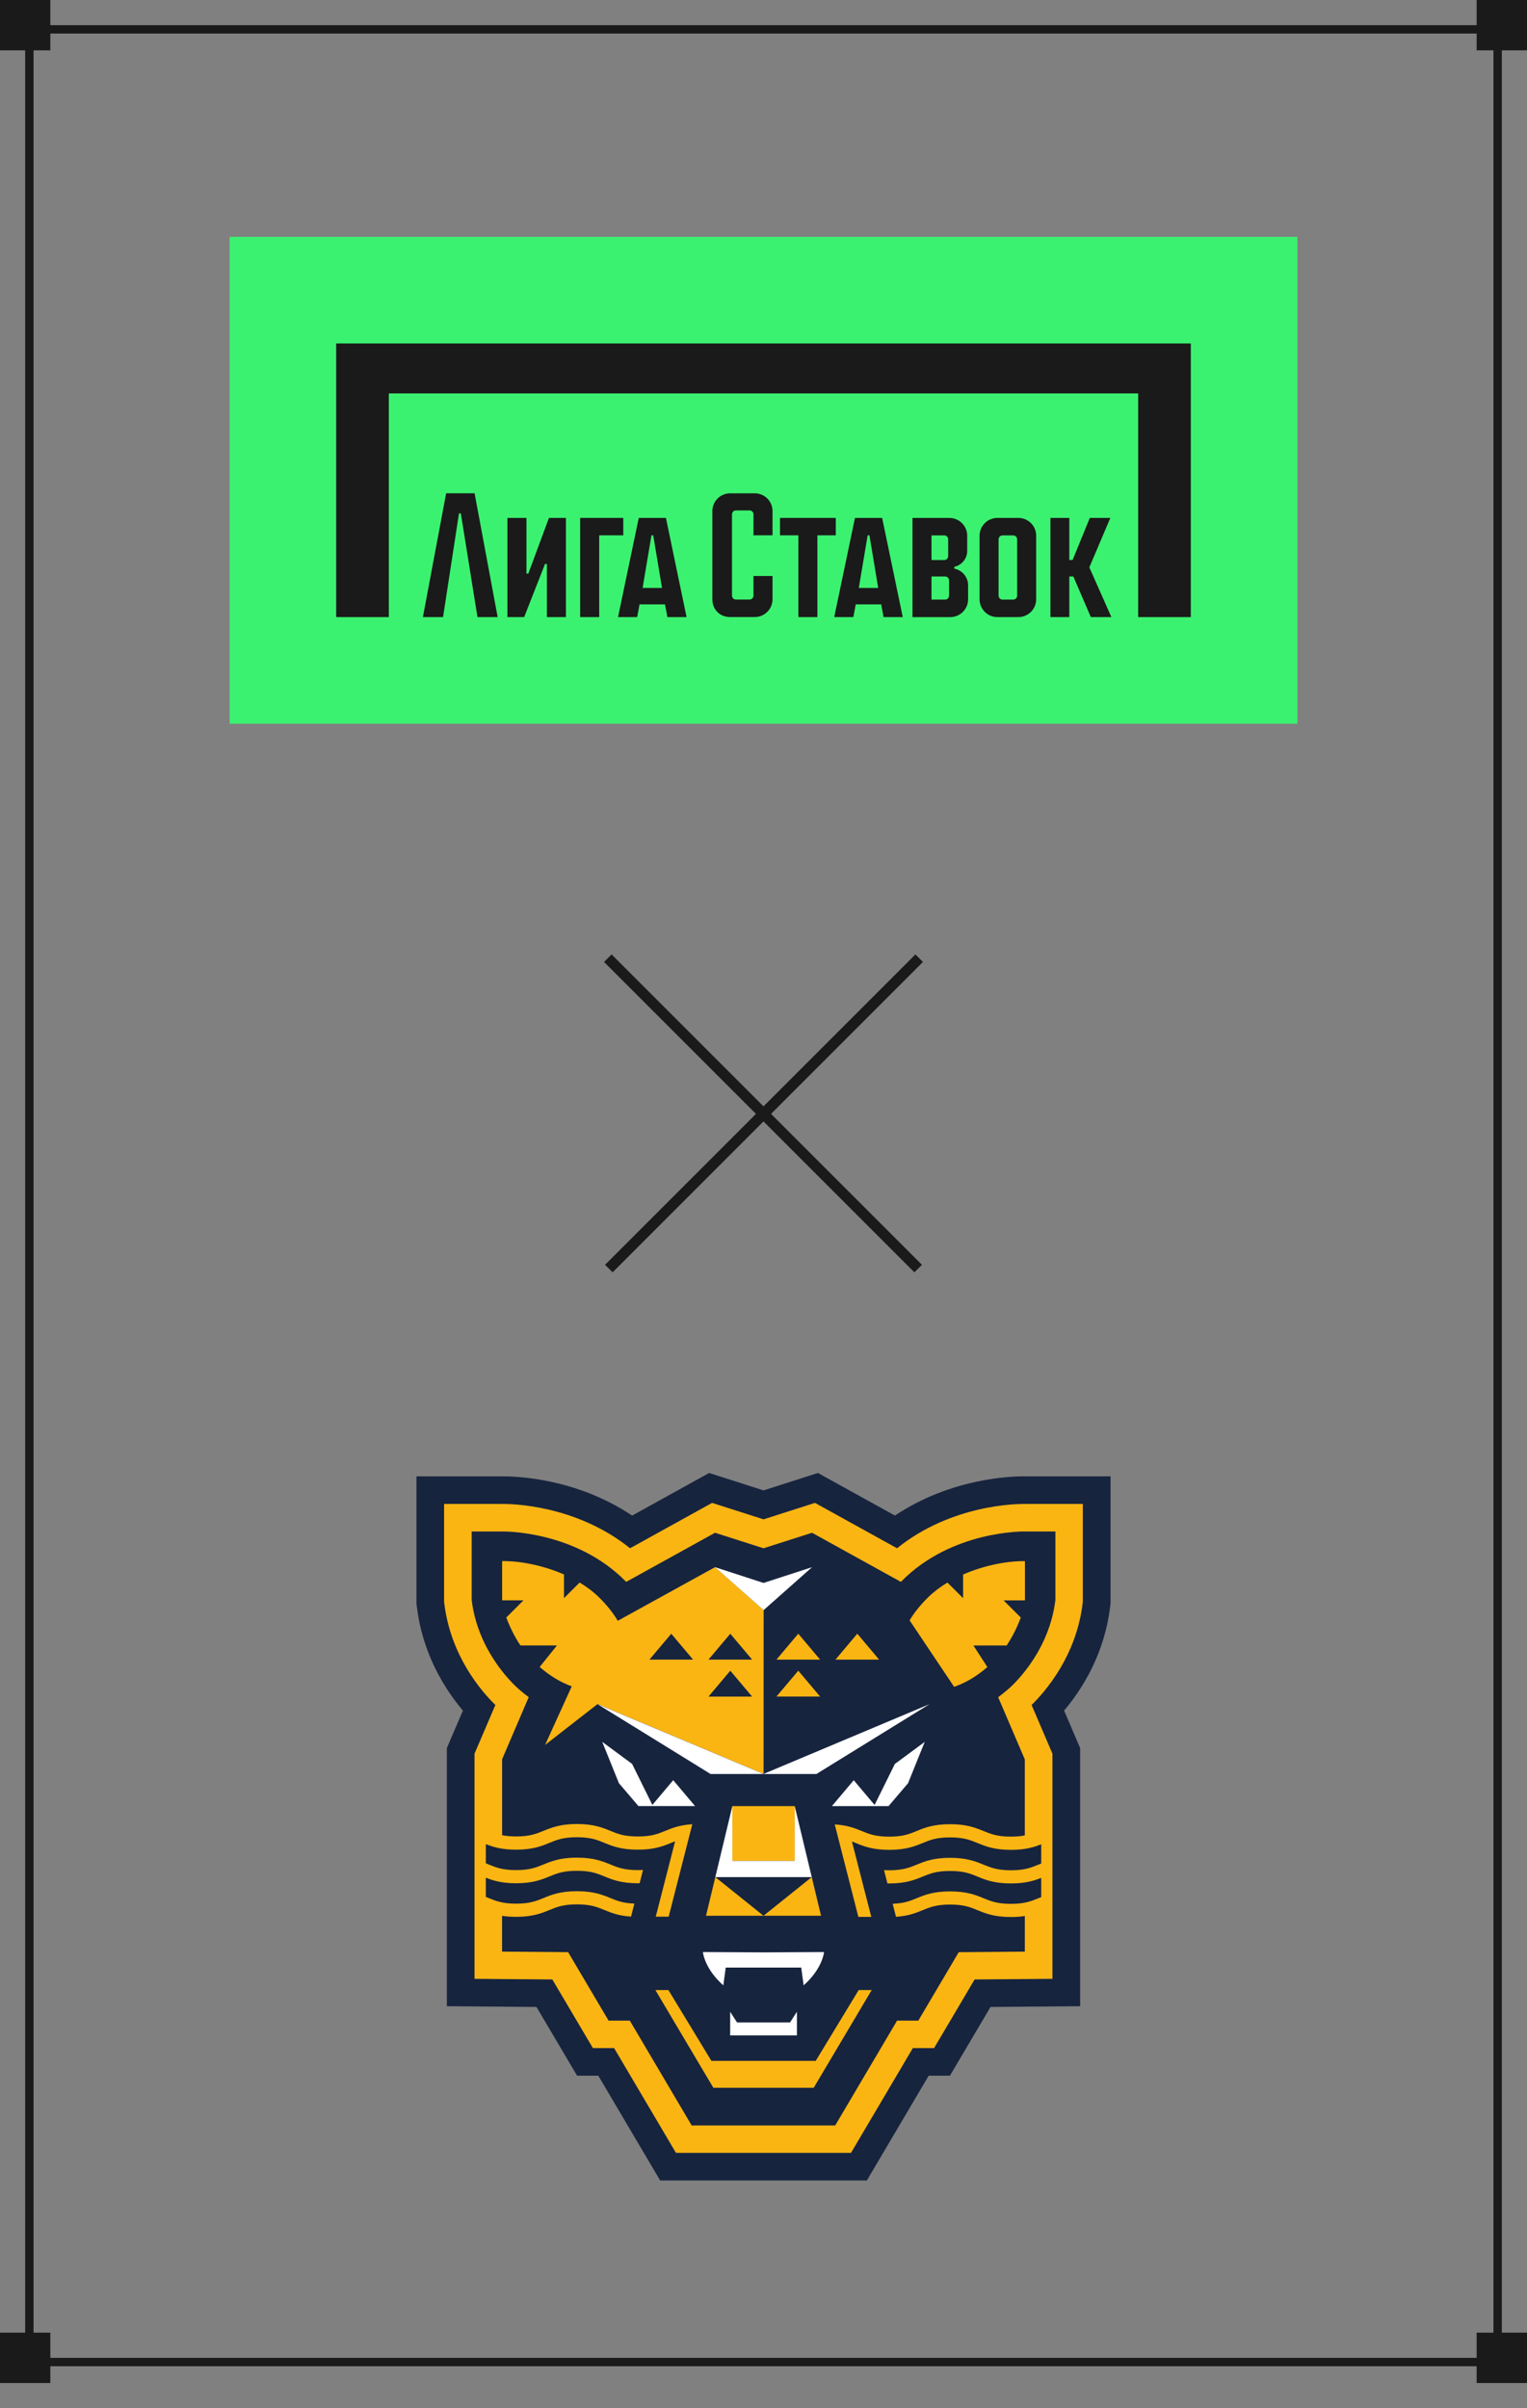 <?xml version="1.0" encoding="UTF-8"?> <svg xmlns="http://www.w3.org/2000/svg" width="182" height="287" viewBox="0 0 182 287" fill="none"><rect x="0" y="0" width="182" height="287" fill="#808080" stroke="none"/> <g clip-path="url(#clip0_1444_46306)"> <rect x="176.173" y="0.173" width="5.654" height="5.654" fill="#1A1A1A" stroke="#1A1A1A" stroke-width="0.346"></rect> <rect x="0.173" y="0.173" width="5.654" height="5.654" fill="#1A1A1A" stroke="#1A1A1A" stroke-width="0.346"></rect> <path d="M3.5 281.5H178.5V3.5H3.5V281.5Z" stroke="#1A1A1A"></path> <rect x="176.173" y="278.173" width="5.654" height="5.654" fill="#1A1A1A" stroke="#1A1A1A" stroke-width="0.346"></rect> <rect x="0.173" y="278.173" width="5.654" height="5.654" fill="#1A1A1A" stroke="#1A1A1A" stroke-width="0.346"></rect> <rect width="127.273" height="58.025" transform="translate(27.364 28.227)" fill="#3BF270"></rect> <path d="M89.956 58.791H87.025C85.856 58.791 84.905 59.744 84.905 60.913V71.418C84.905 72.648 85.797 73.539 87.025 73.539H89.956C91.125 73.539 92.076 72.589 92.076 71.418V68.644H89.808V70.986C89.808 71.242 89.598 71.451 89.342 71.451H87.711C87.455 71.451 87.245 71.242 87.245 70.986V61.296C87.245 61.039 87.455 60.83 87.711 60.83H89.342C89.598 60.83 89.808 61.039 89.808 61.296V63.797H92.076V60.91C92.076 59.739 91.125 58.789 89.956 58.789V58.791Z" fill="#1A1A1A"></path> <path d="M99.617 61.723H92.967V63.799H95.157V73.543H97.425V63.799H99.617V61.723Z" fill="#1A1A1A"></path> <path d="M62.968 68.366H62.746V61.726H60.478V73.544H62.475L64.961 67.21H65.183V73.544H67.451V61.726H65.429L62.968 68.366Z" fill="#1A1A1A"></path> <path d="M53.176 58.789L50.406 73.541H52.808L54.705 61.188H54.927L56.907 73.541H59.315L56.566 58.789H53.176Z" fill="#1A1A1A"></path> <path d="M101.902 61.723L99.43 73.541H101.711L101.993 72.029H105.03L105.309 73.541H107.598L105.14 61.723H101.904H101.902ZM102.359 70.069L103.414 63.799H103.628L104.67 70.069H102.361H102.359Z" fill="#1A1A1A"></path> <path d="M76.134 61.723L73.663 73.541H75.943L76.225 72.029H79.262L79.541 73.541H81.831L79.372 61.723H76.136H76.134ZM76.591 70.069L77.646 63.799H77.86L78.902 70.069H76.594H76.591Z" fill="#1A1A1A"></path> <path d="M74.287 61.723H69.148V73.543H71.418V63.799H74.287V61.723Z" fill="#1A1A1A"></path> <path d="M121.38 61.723H118.873C117.704 61.723 116.753 62.676 116.753 63.845V71.422C116.753 72.591 117.704 73.543 118.873 73.543H121.38C122.549 73.543 123.5 72.593 123.5 71.422V63.845C123.5 62.674 122.549 61.723 121.38 61.723ZM121.232 70.99C121.232 71.246 121.022 71.456 120.766 71.456H119.485C119.229 71.456 119.019 71.246 119.019 70.99V64.275C119.019 64.019 119.229 63.809 119.485 63.809H120.766C121.022 63.809 121.232 64.021 121.232 64.284V70.99Z" fill="#1A1A1A"></path> <path d="M132.337 61.726H129.891L127.841 66.74H127.447V61.726H125.198V73.544H127.447V68.703H127.93L130.014 73.544H132.464L129.836 67.617L132.337 61.726Z" fill="#1A1A1A"></path> <path d="M113.744 67.769V67.549H113.742C114.619 67.367 115.279 66.585 115.279 65.651V63.841C115.279 62.676 114.328 61.727 113.159 61.727H108.757V73.546H113.265C114.434 73.546 115.387 72.595 115.387 71.424V69.753C115.387 68.77 114.68 67.951 113.746 67.771L113.744 67.769ZM111.025 63.805H112.545C112.802 63.805 113.011 64.014 113.011 64.271V66.278C113.011 66.534 112.802 66.744 112.545 66.744H111.025V63.805V63.805ZM113.117 70.992C113.117 71.248 112.907 71.458 112.651 71.458H111.025V68.705H112.651C112.907 68.705 113.117 68.915 113.117 69.171V70.992V70.992Z" fill="#1A1A1A"></path> <path d="M40.07 40.933V73.543H46.344V46.886H135.656V73.543H141.93V40.933H40.07Z" fill="#1A1A1A"></path> <path d="M72.566 151.184L109.556 114.194" stroke="#1A1A1A" stroke-width="1.273"></path> <path d="M109.434 151.184L72.444 114.194" stroke="#1A1A1A" stroke-width="1.273"></path> <path d="M122.217 175.947C120.664 175.93 113.441 176.096 106.666 180.621L97.487 175.545L91.004 177.62L84.522 175.545L75.343 180.621C68.572 176.1 61.345 175.93 59.796 175.947H49.636V191.086L49.684 191.48C50.363 197.105 52.989 201.277 55.173 203.863L53.261 208.327V239.094L63.941 239.182L68.782 247.376H71.312L78.683 259.864H103.317L110.688 247.376H113.218L118.059 239.182L128.739 239.094V208.327L126.827 203.863C129.011 201.277 131.637 197.105 132.315 191.48L132.364 191.086V175.947H122.209H122.217Z" fill="#17243E"></path> <path d="M122.196 179.236C121.241 179.223 113.433 179.276 106.915 184.517L97.137 179.11L91.004 181.071L84.872 179.11L75.094 184.517C68.58 179.28 60.772 179.223 59.813 179.236H52.932V190.886L52.954 191.082C53.707 197.302 57.314 201.508 59.043 203.194L56.556 208.999V235.831L65.832 235.906L70.664 244.082H73.194L80.565 256.57H101.431L108.802 244.082H111.332L116.164 235.906L125.439 235.831V208.999L122.953 203.194C124.677 201.504 128.288 197.298 129.037 191.082L129.059 190.886V179.236H122.178H122.196Z" fill="#FAB513"></path> <path d="M120.235 201.255C121.11 200.473 125.067 196.647 125.789 190.689V182.517H122.165C122.165 182.517 113.424 182.325 107.375 188.523L96.787 182.67L91.004 184.517L85.222 182.67L74.634 188.523C68.585 182.325 59.844 182.517 59.844 182.517H56.219V190.689C56.942 196.647 60.899 200.473 61.774 201.255L61.945 201.404C62.295 201.709 62.654 201.993 63.017 202.26L59.844 209.668V218.714C60.299 218.805 60.829 218.862 61.516 218.862C63.153 218.862 63.914 218.548 64.803 218.185C65.123 218.054 65.464 217.919 65.858 217.792C66.247 217.67 66.689 217.561 67.202 217.482C67.206 217.482 67.215 217.482 67.219 217.482C67.224 217.482 67.228 217.482 67.232 217.482C67.679 217.421 68.182 217.381 68.769 217.381C70.76 217.381 71.806 217.81 72.734 218.19C73.618 218.552 74.385 218.867 76.022 218.867C77.659 218.867 78.424 218.552 79.309 218.19C80.11 217.862 81.003 217.499 82.513 217.408L81.76 220.356L79.698 228.424H78.157L78.674 226.414L80.162 220.618L80.464 219.439C80.307 219.5 80.149 219.565 79.983 219.631C79.059 220.011 78.009 220.439 76.017 220.439C74.025 220.439 72.979 220.011 72.052 219.631C71.176 219.273 70.414 218.963 68.808 218.954H68.764C67.127 218.954 66.361 219.268 65.477 219.631C64.549 220.011 63.503 220.439 61.511 220.439C59.774 220.439 58.749 220.111 57.905 219.775V222.064C58.014 222.108 58.119 222.151 58.224 222.195C59.113 222.557 59.874 222.872 61.511 222.872C63.148 222.872 63.91 222.557 64.799 222.195C65.727 221.815 66.773 221.387 68.764 221.387C70.756 221.387 71.806 221.815 72.73 222.195C73.614 222.557 74.38 222.872 76.017 222.872C76.24 222.872 76.446 222.868 76.639 222.854L76.232 224.44C76.162 224.44 76.091 224.44 76.017 224.44C74.03 224.44 72.979 224.012 72.052 223.632C71.167 223.269 70.401 222.955 68.764 222.955C67.127 222.955 66.361 223.269 65.477 223.632C64.549 224.012 63.503 224.44 61.511 224.44C59.774 224.44 58.749 224.112 57.905 223.776V226.065C58.014 226.109 58.119 226.152 58.224 226.196C59.113 226.558 59.874 226.873 61.511 226.873C63.148 226.873 63.91 226.558 64.799 226.196C65.727 225.816 66.773 225.388 68.764 225.388C70.756 225.388 71.806 225.816 72.73 226.196C73.54 226.528 74.249 226.816 75.61 226.864L75.212 228.415C73.728 228.319 72.844 227.956 72.052 227.633C71.167 227.27 70.401 226.956 68.764 226.956C67.127 226.956 66.361 227.27 65.477 227.633C64.549 228.013 63.503 228.441 61.511 228.441C60.864 228.441 60.316 228.397 59.839 228.323V232.586L67.714 232.652L72.537 240.815H75.067L82.438 253.303H99.548L106.919 240.815H109.449L114.273 232.652H114.698L122.147 232.591V228.345C121.675 228.419 121.132 228.463 120.493 228.463C118.501 228.463 117.455 228.035 116.527 227.655C115.643 227.292 114.877 226.978 113.24 226.978C111.603 226.978 110.837 227.292 109.953 227.655C109.161 227.978 108.276 228.341 106.793 228.437L106.394 226.886C107.756 226.838 108.465 226.55 109.274 226.218C110.202 225.838 111.248 225.41 113.24 225.41C115.232 225.41 116.278 225.838 117.206 226.218C118.094 226.58 118.856 226.895 120.493 226.895C122.13 226.895 122.896 226.58 123.78 226.218C123.885 226.174 123.99 226.13 124.1 226.087V223.798C123.255 224.134 122.231 224.462 120.493 224.462C118.501 224.462 117.455 224.034 116.527 223.654C115.643 223.291 114.877 222.977 113.24 222.977C111.603 222.977 110.837 223.291 109.953 223.654C109.025 224.034 107.979 224.462 105.987 224.462C105.913 224.462 105.843 224.462 105.773 224.462L105.366 222.876C105.558 222.889 105.764 222.894 105.987 222.894C107.624 222.894 108.386 222.579 109.274 222.217C110.202 221.837 111.248 221.409 113.24 221.409C115.232 221.409 116.278 221.837 117.206 222.217C118.094 222.579 118.856 222.894 120.493 222.894C122.13 222.894 122.896 222.579 123.78 222.217C123.885 222.173 123.99 222.129 124.1 222.086V219.797C123.255 220.133 122.231 220.461 120.493 220.461C118.501 220.461 117.455 220.033 116.527 219.653C115.643 219.29 114.877 218.976 113.24 218.976H113.196C111.59 218.98 110.828 219.29 109.953 219.653C109.025 220.033 107.974 220.461 105.987 220.461C104 220.461 102.945 220.033 102.022 219.653C101.86 219.587 101.702 219.522 101.54 219.461L101.842 220.64L103.33 226.436L103.847 228.445H102.306L100.244 220.378L99.492 217.429C101.002 217.521 101.895 217.888 102.696 218.211C103.58 218.574 104.35 218.888 105.983 218.888C107.615 218.888 108.381 218.574 109.27 218.211C110.198 217.831 111.244 217.403 113.236 217.403C113.822 217.403 114.326 217.438 114.772 217.504C114.776 217.504 114.781 217.504 114.785 217.504C114.794 217.504 114.798 217.504 114.803 217.504C115.315 217.582 115.757 217.692 116.146 217.814C116.536 217.936 116.882 218.076 117.201 218.207C118.09 218.57 118.851 218.884 120.489 218.884C121.167 218.884 121.692 218.832 122.143 218.74V209.676L118.97 202.268C119.333 202.002 119.692 201.714 120.042 201.412L120.213 201.264L120.235 201.255ZM91.004 228.314L96.751 223.706L97.859 228.314H84.15L85.257 223.706L91.004 228.314ZM87.288 221.78V215.246H94.721V221.78H87.288ZM71.215 203.09L64.965 207.96L68.147 200.971C66.891 200.526 65.595 199.77 64.322 198.665L66.383 196.101H62.032C61.332 195.061 60.772 193.917 60.343 192.768L62.396 190.72H59.848V186.05C61.783 186.007 64.606 186.496 67.219 187.64V190.462L69.084 188.601C69.92 189.104 70.699 189.685 71.382 190.353C72.327 191.279 73.071 192.222 73.632 193.161L85.227 186.767L91.017 191.886L91.009 211.411L71.22 203.085L71.215 203.09ZM102.341 237.168H103.895L96.984 248.817H85.025L78.114 237.168H79.668L84.789 245.607H97.224L102.345 237.168H102.341ZM116.024 196.11L117.683 198.674C116.361 199.818 115.017 200.591 113.717 201.028L108.412 193.105C108.968 192.187 109.699 191.266 110.627 190.357C111.31 189.689 112.089 189.108 112.925 188.606L114.79 190.466V187.645C117.403 186.5 120.226 186.015 122.161 186.055V190.724H119.613L121.666 192.773C121.237 193.926 120.677 195.066 119.976 196.105H116.024V196.11ZM87.043 194.703L89.643 197.787H84.443L87.043 194.703ZM80.005 194.703L82.605 197.787H77.405L80.005 194.703ZM87.043 199.11L89.643 202.194H84.443L87.043 199.11Z" fill="#17243E"></path> <path d="M90.987 191.864L85.222 186.771L91.004 188.649L96.787 186.771L91.013 191.89L91.004 191.881L90.987 191.864ZM77.759 215.114L75.339 210.218L71.78 207.588L73.767 212.515L76.092 215.241H77.641H82.841L80.241 212.157L77.751 215.11L77.759 215.114ZM90.991 211.419H97.308L110.789 203.094L91 211.415L71.211 203.094L84.693 211.419H90.987H90.991ZM85.253 223.71H96.752L94.721 215.245V221.78H87.288V215.245L85.257 223.71H85.253ZM104.245 215.114L101.755 212.162L99.155 215.245H104.355H105.904L108.228 212.52L110.216 207.593L106.657 210.222L104.236 215.119L104.245 215.114ZM83.778 232.638C83.778 232.638 83.935 234.587 86.212 236.609L86.5 234.49H95.495L95.784 236.609C98.06 234.582 98.218 232.638 98.218 232.638L90.996 232.678L83.773 232.638H83.778ZM91.144 241.025H87.844L87.026 239.754V242.575H94.983V239.754L94.165 241.025H91.149H91.144Z" fill="white"></path> <path d="M97.745 197.787H92.545L95.145 194.699L97.745 197.787Z" fill="#FAB513"></path> <path d="M104.779 197.787H99.579L102.179 194.699L104.779 197.787Z" fill="#FAB513"></path> <path d="M97.745 202.19H92.545L95.145 199.106L97.745 202.19Z" fill="#FAB513"></path> </g> <defs> <clipPath id="clip0_1444_46306"> <rect width="182" height="287" fill="white"></rect> </clipPath> </defs> </svg> 